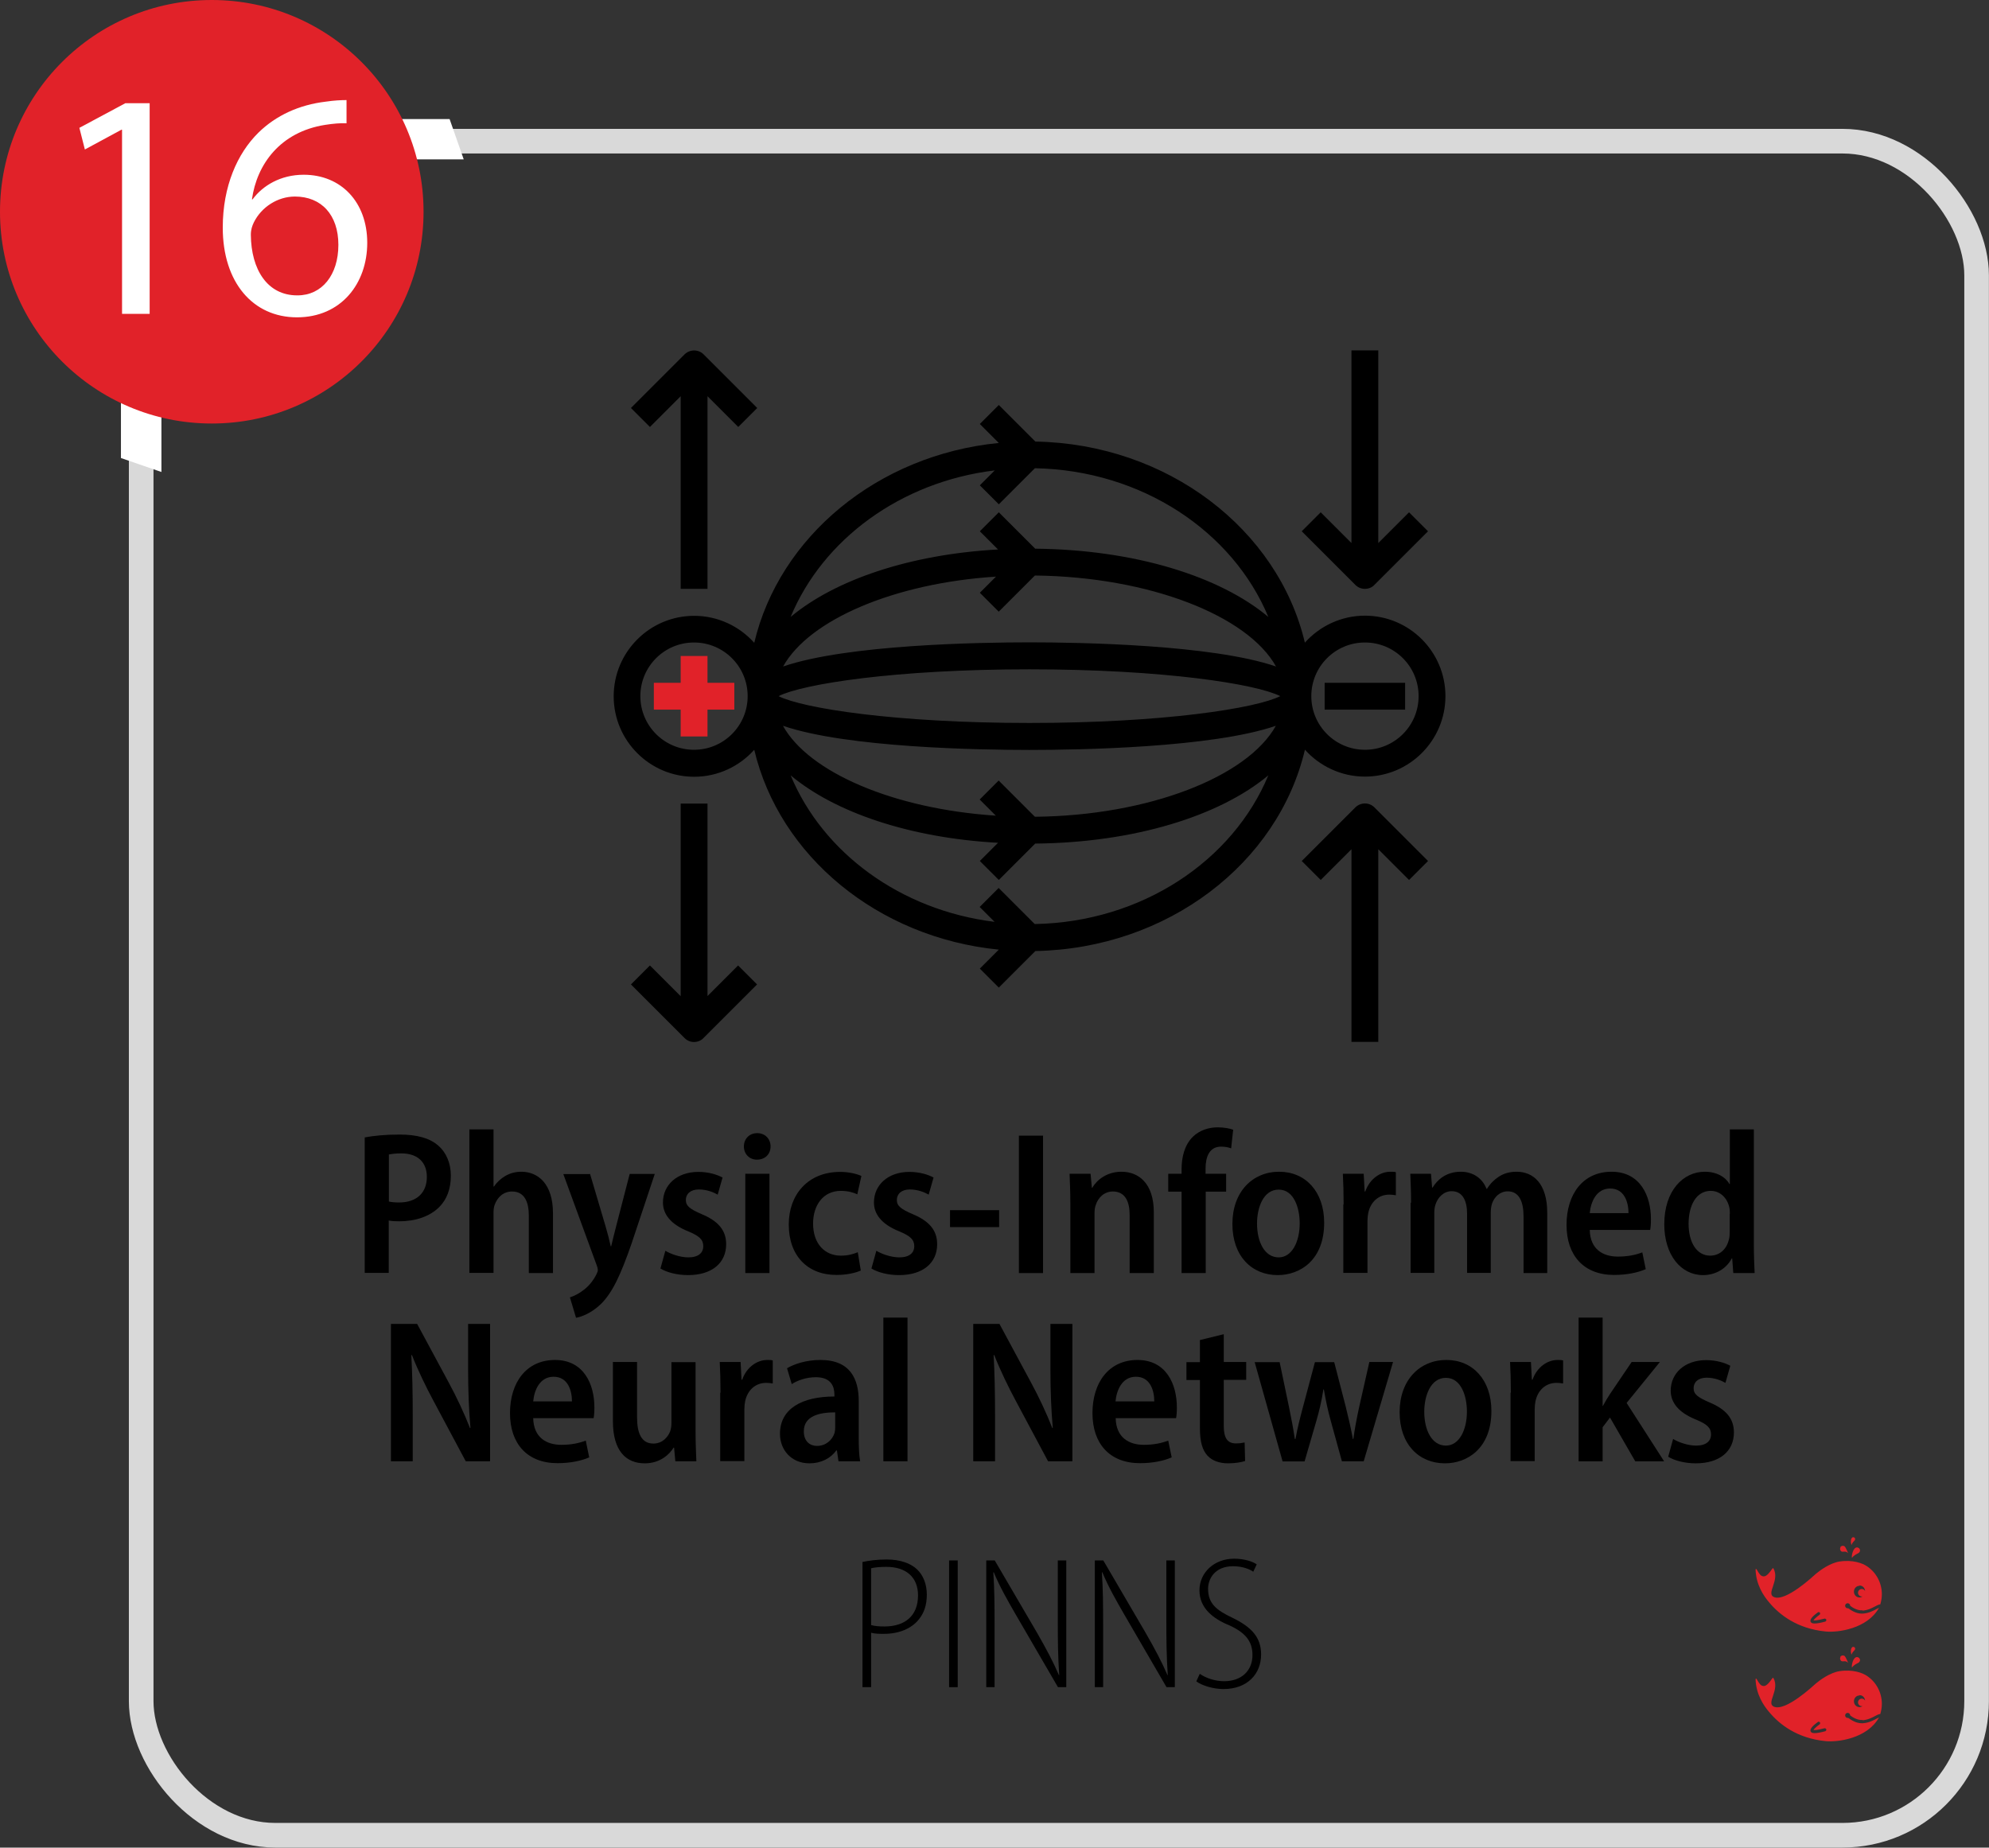 <?xml version="1.0" encoding="UTF-8"?>
<svg id="Calque_2" xmlns="http://www.w3.org/2000/svg" viewBox="0 0 126.79 117.79">
  <rect x="0" y="0" width="126.79" height="117.79" fill="#333333" stroke="none"/>
  <defs>
    <style>
      .cls-1 {
        fill: #fff;
      }

      .cls-2, .cls-3 {
        fill: none;
      }

      .cls-4 {
        fill: #e12229;
      }

      .cls-3 {
        stroke: #d9d9d9;
        stroke-miterlimit: 10;
        stroke-width: 1.57px;
      }
    </style>
  </defs>
  <g id="Iconographie">
    <g>
      <rect class="cls-3" x="9" y="9" width="117" height="108" rx="8.55" ry="8.55"/>
      <g>
        <rect class="cls-2" x="18" y="72" width="99" height="45"/>
        <path d="M23.26,72.51c.54-.1,1.27-.18,2.21-.18,1.09,0,1.92.22,2.46.7.51.43.81,1.12.81,1.92,0,.85-.26,1.51-.72,1.98-.61.63-1.55.93-2.57.93-.25,0-.48-.01-.67-.05v3.34h-1.53v-8.65ZM24.79,76.6c.17.04.38.06.65.06,1.11,0,1.77-.61,1.77-1.63,0-.92-.57-1.5-1.63-1.5-.37,0-.64.04-.79.07v2.99Z"/>
        <path d="M29.92,72h1.54v3.64h.03c.18-.27.43-.5.72-.67.29-.17.64-.27,1.02-.27,1.05,0,2.02.75,2.02,2.65v3.81h-1.54v-3.67c0-.85-.27-1.53-1.07-1.53-.55,0-.94.37-1.11.86-.05.13-.07.31-.07.48v3.85h-1.54v-9.16Z"/>
        <path d="M37.61,74.83l1.01,3.41c.12.4.23.85.31,1.21h.03c.09-.35.19-.81.3-1.21l.88-3.4h1.6l-1.46,4.38c-.71,2.06-1.25,3.21-1.99,3.93-.59.56-1.21.8-1.57.86l-.39-1.3c.28-.09.6-.25.91-.5.29-.22.59-.58.78-.97.06-.12.09-.2.09-.28,0-.07-.02-.16-.07-.29l-2.13-5.82h1.68Z"/>
        <path d="M42.42,79.74c.32.2.93.42,1.46.42.64,0,.95-.29.95-.71s-.24-.65-.96-.95c-1.15-.46-1.61-1.12-1.61-1.84,0-1.11.89-1.95,2.26-1.95.64,0,1.19.17,1.54.36l-.31,1.09c-.26-.15-.7-.33-1.2-.33-.54,0-.83.29-.83.67s.26.58,1,.9c1.06.44,1.57,1.03,1.57,1.92,0,1.19-.9,1.97-2.43,1.97-.69,0-1.35-.17-1.76-.42l.31-1.12Z"/>
        <path d="M49.12,73.09c0,.48-.34.84-.87.84-.49,0-.83-.37-.83-.84,0-.49.35-.85.85-.85s.85.36.85.85ZM47.51,81.16v-6.33h1.54v6.33h-1.54Z"/>
        <path d="M54.89,80.99c-.29.14-.87.29-1.57.29-1.84,0-3.04-1.22-3.04-3.22,0-1.9,1.22-3.35,3.28-3.35.53,0,1.05.12,1.35.26l-.26,1.17c-.22-.1-.56-.22-1.05-.22-1.13,0-1.77.92-1.77,2.08,0,1.3.75,2.05,1.77,2.05.46,0,.8-.1,1.08-.22l.19,1.16Z"/>
        <path d="M55.87,79.74c.32.2.93.42,1.46.42.64,0,.95-.29.95-.71s-.24-.65-.96-.95c-1.15-.46-1.61-1.12-1.61-1.84,0-1.11.89-1.95,2.26-1.95.64,0,1.19.17,1.54.36l-.31,1.09c-.26-.15-.7-.33-1.2-.33-.54,0-.83.29-.83.67s.26.58,1,.9c1.06.44,1.57,1.03,1.57,1.92,0,1.19-.9,1.97-2.43,1.97-.69,0-1.35-.17-1.76-.42l.31-1.12Z"/>
        <path d="M63.69,77.15v1.08h-3.13v-1.08h3.13Z"/>
        <path d="M66.49,72.4v8.76h-1.54v-8.76h1.54Z"/>
        <path d="M68.23,76.68c0-.73-.03-1.3-.05-1.85h1.34l.08.89h.03c.29-.5.93-1.02,1.86-1.02,1.09,0,2.06.74,2.06,2.58v3.88h-1.54v-3.7c0-.83-.27-1.5-1.07-1.5-.55,0-.95.39-1.1.89-.05.13-.07.33-.07.53v3.78h-1.54v-4.48Z"/>
        <path d="M75.32,81.16v-5.19h-.85v-1.14h.85v-.28c0-.78.19-1.56.72-2.08.44-.43,1.04-.6,1.58-.6.42,0,.75.07.99.15l-.13,1.19c-.16-.06-.36-.11-.64-.11-.75,0-.99.65-.99,1.4v.33h1.31v1.14h-1.3v5.19h-1.54Z"/>
        <path d="M84.41,77.95c0,2.39-1.54,3.34-2.96,3.34-1.65,0-2.89-1.2-2.89-3.26s1.29-3.33,2.98-3.33,2.87,1.28,2.87,3.25ZM80.13,78c0,1.17.48,2.16,1.38,2.16.85,0,1.34-1,1.34-2.17,0-.97-.36-2.15-1.34-2.15s-1.38,1.15-1.38,2.16Z"/>
        <path d="M85.65,76.79c0-.77-.02-1.4-.05-1.96h1.33l.06,1.13h.04c.29-.82.96-1.26,1.6-1.26.15,0,.24,0,.35.03v1.47c-.12-.02-.25-.04-.42-.04-.68,0-1.19.46-1.34,1.17-.03.14-.05.33-.05.52v3.3h-1.54v-4.37Z"/>
        <path d="M89.95,76.68c0-.73-.03-1.3-.05-1.85h1.32l.07.88h.03c.3-.49.86-1.01,1.8-1.01.78,0,1.38.42,1.64,1.09h.03c.2-.33.46-.58.73-.76.33-.22.7-.33,1.16-.33,1.04,0,1.95.73,1.95,2.62v3.84h-1.51v-3.6c0-.97-.29-1.61-1.01-1.61-.49,0-.86.35-1.01.81-.04.14-.07.34-.07.52v3.87h-1.51v-3.78c0-.79-.27-1.43-.98-1.43-.52,0-.9.41-1.04.87-.05.15-.07.34-.07.52v3.82h-1.51v-4.48Z"/>
        <path d="M101.34,78.42c.03,1.23.85,1.69,1.79,1.69.65,0,1.14-.11,1.56-.27l.22,1.07c-.5.22-1.21.37-2.02.37-1.93,0-3.03-1.24-3.03-3.19s1.04-3.39,2.87-3.39,2.51,1.54,2.51,3.02c0,.32-.02.55-.05.69h-3.85ZM103.81,77.34c0-.71-.27-1.57-1.17-1.57s-1.24.89-1.3,1.57h2.46Z"/>
        <path d="M111.8,72v7.4c0,.61.03,1.31.05,1.76h-1.36l-.07-.93h-.03c-.33.63-1.01,1.06-1.83,1.06-1.42,0-2.47-1.3-2.47-3.24,0-2.15,1.21-3.35,2.58-3.35.76,0,1.32.33,1.57.78h.03v-3.48h1.53ZM110.27,77.4c0-.12,0-.28-.03-.41-.12-.58-.56-1.07-1.19-1.07-.93,0-1.41.94-1.41,2.1s.5,2.03,1.38,2.03c.54,0,1.03-.35,1.19-1.03.04-.13.05-.28.05-.45v-1.17Z"/>
        <path d="M24.92,93.16v-8.76h1.67l2.02,3.75c.5.92.99,1.97,1.35,2.89h.03c-.1-1.16-.15-2.35-.15-3.76v-2.88h1.4v8.76h-1.55l-2.04-3.82c-.49-.91-1.01-1.98-1.39-2.95h-.04c.06,1.11.09,2.29.09,3.84v2.93h-1.4Z"/>
        <path d="M33.99,90.42c.03,1.23.85,1.69,1.79,1.69.65,0,1.14-.11,1.56-.27l.22,1.07c-.5.22-1.21.37-2.02.37-1.93,0-3.03-1.24-3.03-3.19s1.04-3.39,2.87-3.39,2.51,1.54,2.51,3.02c0,.32-.02.55-.05.69h-3.85ZM36.46,89.34c0-.71-.27-1.57-1.17-1.57s-1.24.89-1.3,1.57h2.46Z"/>
        <path d="M44.34,91.28c0,.73.03,1.36.05,1.88h-1.34l-.08-.87h-.03c-.26.42-.85,1-1.84,1-1.16,0-2.03-.75-2.03-2.69v-3.77h1.54v3.53c0,1.01.28,1.67,1.04,1.67.58,0,.93-.42,1.07-.78.05-.14.08-.32.08-.51v-3.9h1.54v4.45Z"/>
        <path d="M45.93,88.79c0-.77-.02-1.4-.05-1.96h1.33l.06,1.13h.04c.29-.82.96-1.26,1.6-1.26.15,0,.24,0,.35.03v1.47c-.12-.02-.25-.04-.42-.04-.68,0-1.19.46-1.34,1.17-.03.14-.05.33-.05.52v3.3h-1.54v-4.37Z"/>
        <path d="M53.45,93.16l-.1-.69h-.04c-.36.5-.97.82-1.71.82-1.17,0-1.88-.87-1.88-1.88,0-1.61,1.41-2.38,3.47-2.38v-.12c0-.49-.19-1.11-1.18-1.11-.57,0-1.14.18-1.54.44l-.3-1.01c.43-.26,1.2-.53,2.13-.53,1.91,0,2.44,1.23,2.44,2.61v2.35c0,.55.02,1.1.09,1.5h-1.38ZM53.24,90.04c-.95,0-2,.2-2,1.21,0,.65.4.93.84.93.55,0,.97-.36,1.12-.83.03-.11.04-.23.04-.34v-.97Z"/>
        <path d="M56.31,84h1.54v9.16h-1.54v-9.16Z"/>
        <path d="M62.04,93.16v-8.76h1.67l2.02,3.75c.5.92.99,1.97,1.35,2.89h.03c-.1-1.16-.15-2.35-.15-3.76v-2.88h1.4v8.76h-1.55l-2.04-3.82c-.49-.91-1.01-1.98-1.39-2.95h-.04c.06,1.11.09,2.29.09,3.84v2.93h-1.4Z"/>
        <path d="M71.12,90.42c.03,1.23.85,1.69,1.79,1.69.65,0,1.14-.11,1.56-.27l.22,1.07c-.5.22-1.21.37-2.02.37-1.93,0-3.03-1.24-3.03-3.19s1.04-3.39,2.87-3.39,2.51,1.54,2.51,3.02c0,.32-.02.55-.05.69h-3.85ZM73.58,89.34c0-.71-.27-1.57-1.17-1.57s-1.24.89-1.3,1.57h2.46Z"/>
        <path d="M78.01,85.05v1.78h1.43v1.14h-1.43v2.94c0,.77.24,1.11.77,1.11.24,0,.42-.03.56-.06l.03,1.18c-.23.08-.62.15-1.09.15-.55,0-1.01-.17-1.3-.48-.33-.35-.49-.89-.49-1.76v-3.07h-.86v-1.14h.86v-1.41l1.51-.37Z"/>
        <path d="M81.57,86.83l.6,2.88c.14.68.27,1.35.37,2.03h.04c.12-.67.3-1.37.47-2.01l.77-2.89h1.23l.73,2.82c.18.73.34,1.41.46,2.08h.03c.09-.67.22-1.35.38-2.08l.64-2.83h1.51l-1.87,6.33h-1.39l-.71-2.58c-.18-.64-.31-1.25-.44-2h-.03c-.12.77-.27,1.39-.45,2.01l-.75,2.58h-1.4l-1.78-6.33h1.58Z"/>
        <path d="M95.07,89.95c0,2.39-1.54,3.34-2.96,3.34-1.65,0-2.89-1.2-2.89-3.26s1.29-3.33,2.98-3.33,2.87,1.28,2.87,3.25ZM90.79,90c0,1.17.48,2.16,1.38,2.16.85,0,1.34-1,1.34-2.17,0-.97-.36-2.15-1.34-2.15s-1.38,1.15-1.38,2.16Z"/>
        <path d="M96.31,88.79c0-.77-.02-1.4-.05-1.96h1.33l.06,1.13h.04c.29-.82.96-1.26,1.6-1.26.15,0,.24,0,.35.03v1.47c-.12-.02-.25-.04-.42-.04-.68,0-1.19.46-1.34,1.17-.03.14-.05.33-.05.52v3.3h-1.54v-4.37Z"/>
        <path d="M102.15,89.63h.03c.14-.27.3-.53.45-.76l1.38-2.04h1.8l-2.12,2.61,2.39,3.72h-1.84l-1.61-2.79-.47.62v2.17h-1.53v-9.16h1.53v5.63Z"/>
        <path d="M106.66,91.74c.32.2.93.42,1.46.42.64,0,.95-.29.95-.71s-.24-.65-.96-.95c-1.15-.46-1.61-1.12-1.61-1.84,0-1.11.89-1.95,2.26-1.95.64,0,1.19.17,1.54.36l-.31,1.09c-.26-.15-.7-.33-1.2-.33-.54,0-.83.29-.83.67s.26.58,1,.9c1.06.44,1.57,1.03,1.57,1.92,0,1.19-.9,1.97-2.43,1.97-.69,0-1.35-.17-1.76-.42l.31-1.12Z"/>
        <path d="M54.97,99.58c.42-.09.93-.16,1.55-.16.86,0,1.54.24,1.96.65.37.37.6.91.6,1.59s-.18,1.17-.5,1.57c-.48.61-1.3.93-2.22.93-.31,0-.58,0-.83-.07v3.47h-.55v-7.98ZM55.53,103.6c.23.07.52.09.85.09,1.3,0,2.14-.67,2.14-1.98,0-1.16-.76-1.82-2.02-1.82-.44,0-.78.04-.97.09v3.63Z"/>
        <path d="M61.05,99.48v8.08h-.55v-8.08h.55Z"/>
        <path d="M62.87,107.56v-8.08h.54l2.69,4.6c.58,1.01,1.04,1.87,1.4,2.71h.02c-.08-1.23-.09-2.12-.09-3.42v-3.89h.54v8.08h-.53l-2.68-4.61c-.53-.92-1.02-1.77-1.41-2.71h-.03c.07,1.08.08,1.96.08,3.44v3.88h-.54Z"/>
        <path d="M69.79,107.56v-8.08h.54l2.69,4.6c.58,1.01,1.04,1.87,1.4,2.71h.02c-.08-1.23-.09-2.12-.09-3.42v-3.89h.54v8.08h-.53l-2.68-4.61c-.53-.92-1.02-1.77-1.41-2.71h-.03c.07,1.08.08,1.96.08,3.44v3.88h-.54Z"/>
        <path d="M76.48,106.71c.39.27.97.47,1.55.47,1.12,0,1.81-.68,1.81-1.67,0-.89-.47-1.43-1.47-1.89-1.02-.41-1.91-1.09-1.91-2.23s.94-2.02,2.21-2.02c.67,0,1.2.19,1.44.36l-.22.47c-.21-.15-.67-.35-1.28-.35-1.17,0-1.6.8-1.6,1.44,0,.93.52,1.36,1.54,1.84,1.21.59,1.84,1.23,1.84,2.35,0,1.22-.86,2.2-2.4,2.2-.64,0-1.37-.22-1.73-.49l.21-.46Z"/>
      </g>
      <g>
        <path d="M83.18,47.79c.94,1.05,2.31,1.72,3.83,1.72,2.83,0,5.13-2.3,5.13-5.13s-2.3-5.13-5.13-5.13c-1.52,0-2.89.67-3.83,1.72-1.71-7.22-8.74-12.67-17.18-12.82l-2.33-2.33-1.21,1.21,1.21,1.21c-7.73.76-13.99,5.98-15.59,12.74-.94-1.05-2.31-1.72-3.83-1.72-2.83,0-5.13,2.3-5.13,5.13s2.3,5.13,5.13,5.13c1.52,0,2.89-.67,3.83-1.72,1.6,6.76,7.87,11.98,15.59,12.74l-1.21,1.21,1.21,1.21,2.33-2.33c8.44-.16,15.47-5.6,17.18-12.82h0ZM65.97,52.07l-2.31-2.31-1.21,1.21,1.03,1.03c-6.51-.43-11.92-2.76-13.57-5.73,4.08,1.4,12.56,1.54,15.71,1.54s11.64-.14,15.71-1.54c-1.8,3.24-8.08,5.73-15.37,5.8h0ZM63.66,39l2.31-2.31c7.29.08,13.57,2.56,15.37,5.8-4.08-1.4-12.56-1.54-15.71-1.54s-11.64.14-15.71,1.54c1.65-2.97,7.06-5.31,13.57-5.73l-1.03,1.03,1.21,1.21ZM81.61,44.38c-1.52.77-7.42,1.71-15.99,1.71s-14.47-.94-15.99-1.71c1.52-.77,7.42-1.71,15.99-1.71s14.47.94,15.99,1.71ZM87.01,40.96c1.89,0,3.42,1.53,3.42,3.42s-1.53,3.42-3.42,3.42-3.42-1.53-3.42-3.42,1.53-3.42,3.42-3.42ZM63.41,29.99l-.95.95,1.21,1.21,2.3-2.3c6.83.13,12.62,4.04,14.88,9.48-3.09-2.59-8.52-4.29-14.86-4.35l-2.32-2.32-1.21,1.21,1.16,1.16c-5.63.31-10.4,1.94-13.22,4.3,2.05-4.94,7.01-8.61,13-9.34h0ZM44.24,47.8c-1.89,0-3.42-1.53-3.42-3.42s1.53-3.42,3.42-3.42,3.42,1.53,3.42,3.42-1.53,3.42-3.42,3.42ZM65.96,58.91l-2.3-2.3-1.21,1.21.95.95c-6-.74-10.95-4.41-13-9.34,2.82,2.36,7.58,3.99,13.22,4.3l-1.16,1.16,1.21,1.21,2.32-2.32c6.34-.06,11.77-1.77,14.86-4.35-2.26,5.44-8.05,9.35-14.88,9.48h0Z"/>
        <path d="M84.44,43.53h5.13v1.71h-5.13v-1.71Z"/>
        <path class="cls-4" d="M45.1,41.82h-1.71v1.71h-1.71v1.71h1.71v1.71h1.71v-1.71h1.71v-1.71h-1.71v-1.71Z"/>
        <path d="M87.01,37.54c.22,0,.44-.08.6-.25l3.42-3.42-1.21-1.21-1.96,1.96v-12.28h-1.71v12.28l-1.96-1.96-1.21,1.21,3.42,3.42c.17.17.39.25.6.25h0Z"/>
        <path d="M86.4,51.47l-3.42,3.42,1.21,1.21,1.96-1.96v12.28h1.71v-12.28l1.96,1.96,1.21-1.21-3.42-3.42c-.33-.33-.87-.33-1.21,0Z"/>
        <path d="M43.39,25.26v12.28h1.71v-12.28l1.96,1.96,1.21-1.21-3.42-3.42c-.33-.33-.87-.33-1.21,0l-3.42,3.42,1.21,1.21,1.96-1.96Z"/>
        <path d="M45.1,63.51v-12.28h-1.71v12.28l-1.96-1.96-1.21,1.21,3.42,3.42c.17.17.39.25.6.25s.44-.08.6-.25l3.42-3.42-1.21-1.21-1.96,1.96Z"/>
      </g>
      <g>
        <path class="cls-4" d="M118.73,102.68c.35-.03.59-.16.78-.26.13-.07.24-.13.35-.14.06-.2.1-.42.1-.64,0-.72-.35-1.39-.95-1.79-.28-.19-.91-.43-1.75-.3-.62.1-1.25.57-1.5.78-.15.13-1.94,1.82-2.69,1.48-.5-.23.4-1.06-.02-1.82-.01-.02-.04-.02-.06,0-.21.28-.42.62-.7.47-.13-.07-.24-.29-.32-.42-.02-.03-.06-.01-.06.02.03.95.49,1.66.87,2.1.64.77,1.77,1.67,3.59,1.85.79.08,2.66-.17,3.41-1.51-.05.02-.11.05-.18.09-.19.1-.46.25-.85.28-.03,0-.05,0-.08,0-.36,0-.69-.22-.85-.34-.01,0-.02,0-.04,0-.09,0-.16-.07-.16-.16s.07-.16.16-.16.16.07.16.16c0,0,0,0,0,0,.15.12.47.32.79.29ZM116.35,103.38c-.33.09-.54.12-.68.12-.15,0-.22-.04-.25-.11-.08-.17.21-.42.46-.6.04-.03.1-.02.13.02.03.04.02.1-.02.13-.18.13-.35.29-.39.36.05.01.21.02.7-.11.05-.01.1.02.12.07.01.05-.02.1-.07.12ZM118.54,101.08c.19,0,.34.15.35.35-.04-.08-.12-.13-.21-.13-.13,0-.24.11-.24.24s.11.24.24.24c.02,0,.03,0,.04,0-.05.04-.12.06-.19.06-.2,0-.35-.17-.35-.37,0-.21.16-.37.35-.37ZM117.32,98.65c-.05.09-.02.21.07.26.09.05.28-.06.4.1.06.09-.13-.39-.22-.44s-.21-.02-.26.07ZM118.29,98.67c-.24.14-.28.71-.22.63.12-.16.31-.24.4-.29s.13-.17.07-.26c-.05-.09-.17-.13-.26-.07ZM118.05,98.04c-.12.14-.04.5-.02.44.04-.13.15-.22.19-.27.05-.05.05-.13,0-.18-.05-.04-.13-.04-.17.01Z"/>
        <path class="cls-4" d="M118.73,109.67c.35-.03.59-.16.78-.26.13-.07.24-.13.35-.14.06-.2.1-.42.1-.64,0-.72-.35-1.39-.95-1.79-.28-.19-.91-.43-1.75-.3-.62.1-1.25.57-1.5.78-.15.13-1.94,1.82-2.69,1.48-.5-.23.4-1.06-.02-1.82-.01-.02-.04-.02-.06,0-.21.28-.42.62-.7.47-.13-.07-.24-.29-.32-.42-.02-.03-.06-.01-.06.02.03.95.49,1.66.87,2.1.64.77,1.77,1.67,3.59,1.85.79.08,2.66-.17,3.41-1.51-.05.02-.11.05-.18.09-.19.1-.46.25-.85.28-.03,0-.05,0-.08,0-.36,0-.69-.22-.85-.34-.01,0-.02,0-.04,0-.09,0-.16-.07-.16-.16s.07-.16.16-.16.16.07.16.16c0,0,0,0,0,0,.15.12.47.32.79.29ZM116.35,110.37c-.33.09-.54.12-.68.12-.15,0-.22-.04-.25-.11-.08-.17.21-.42.46-.6.04-.03.1-.02.13.02.03.04.02.1-.02.13-.18.13-.35.29-.39.36.05.01.21.02.7-.11.05-.01.1.02.12.07.01.05-.02.1-.07.12ZM118.54,108.07c.19,0,.34.15.35.35-.04-.08-.12-.13-.21-.13-.13,0-.24.11-.24.24s.11.24.24.24c.02,0,.03,0,.04,0-.05.04-.12.06-.19.06-.2,0-.35-.17-.35-.37,0-.21.16-.37.35-.37ZM117.32,105.64c-.05.09-.02.21.07.26.09.05.28-.06.4.1.06.09-.13-.39-.22-.44s-.21-.02-.26.07ZM118.29,105.66c-.24.14-.28.71-.22.63.12-.16.31-.24.4-.29s.13-.17.07-.26c-.05-.09-.17-.13-.26-.07ZM118.05,105.03c-.12.14-.04.5-.02.44.04-.13.15-.22.19-.27.05-.05.05-.13,0-.18-.05-.04-.13-.04-.17.01Z"/>
        <rect class="cls-2" x="108" y="90" width="18" height="27"/>
      </g>
      <g>
        <rect class="cls-2" width="36" height="36"/>
        <polygon class="cls-1" points="29.56 10.16 24.44 10.16 24.44 7.59 28.66 7.59 29.56 10.16"/>
        <polygon class="cls-1" points="10.29 30.09 10.29 24.98 7.71 24.98 7.71 29.2 10.29 30.09"/>
        <g>
          <circle class="cls-4" cx="13.5" cy="13.5" r="13.5"/>
          <g>
            <path class="cls-1" d="M7.78,8.27h-.04l-2.33,1.26-.35-1.38,2.93-1.57h1.55v13.43h-1.76v-11.74Z"/>
            <path class="cls-1" d="M22.09,7.86c-.37-.02-.85.02-1.36.1-2.87.45-4.36,2.52-4.67,4.75h.04c.64-.87,1.78-1.57,3.26-1.57,2.38,0,4.05,1.74,4.05,4.34s-1.67,4.75-4.48,4.75-4.73-2.23-4.73-5.72c0-2.64.93-4.73,2.27-6.05,1.12-1.1,2.6-1.78,4.3-1.98.54-.08.99-.1,1.32-.1v1.49ZM18.97,18.83c1.55,0,2.6-1.3,2.6-3.22s-1.09-3.08-2.77-3.08c-1.09,0-2.13.66-2.62,1.65-.1.21-.19.45-.19.79.02,2.21,1.05,3.86,2.95,3.86h.02Z"/>
          </g>
        </g>
      </g>
    </g>
  </g>
</svg>
